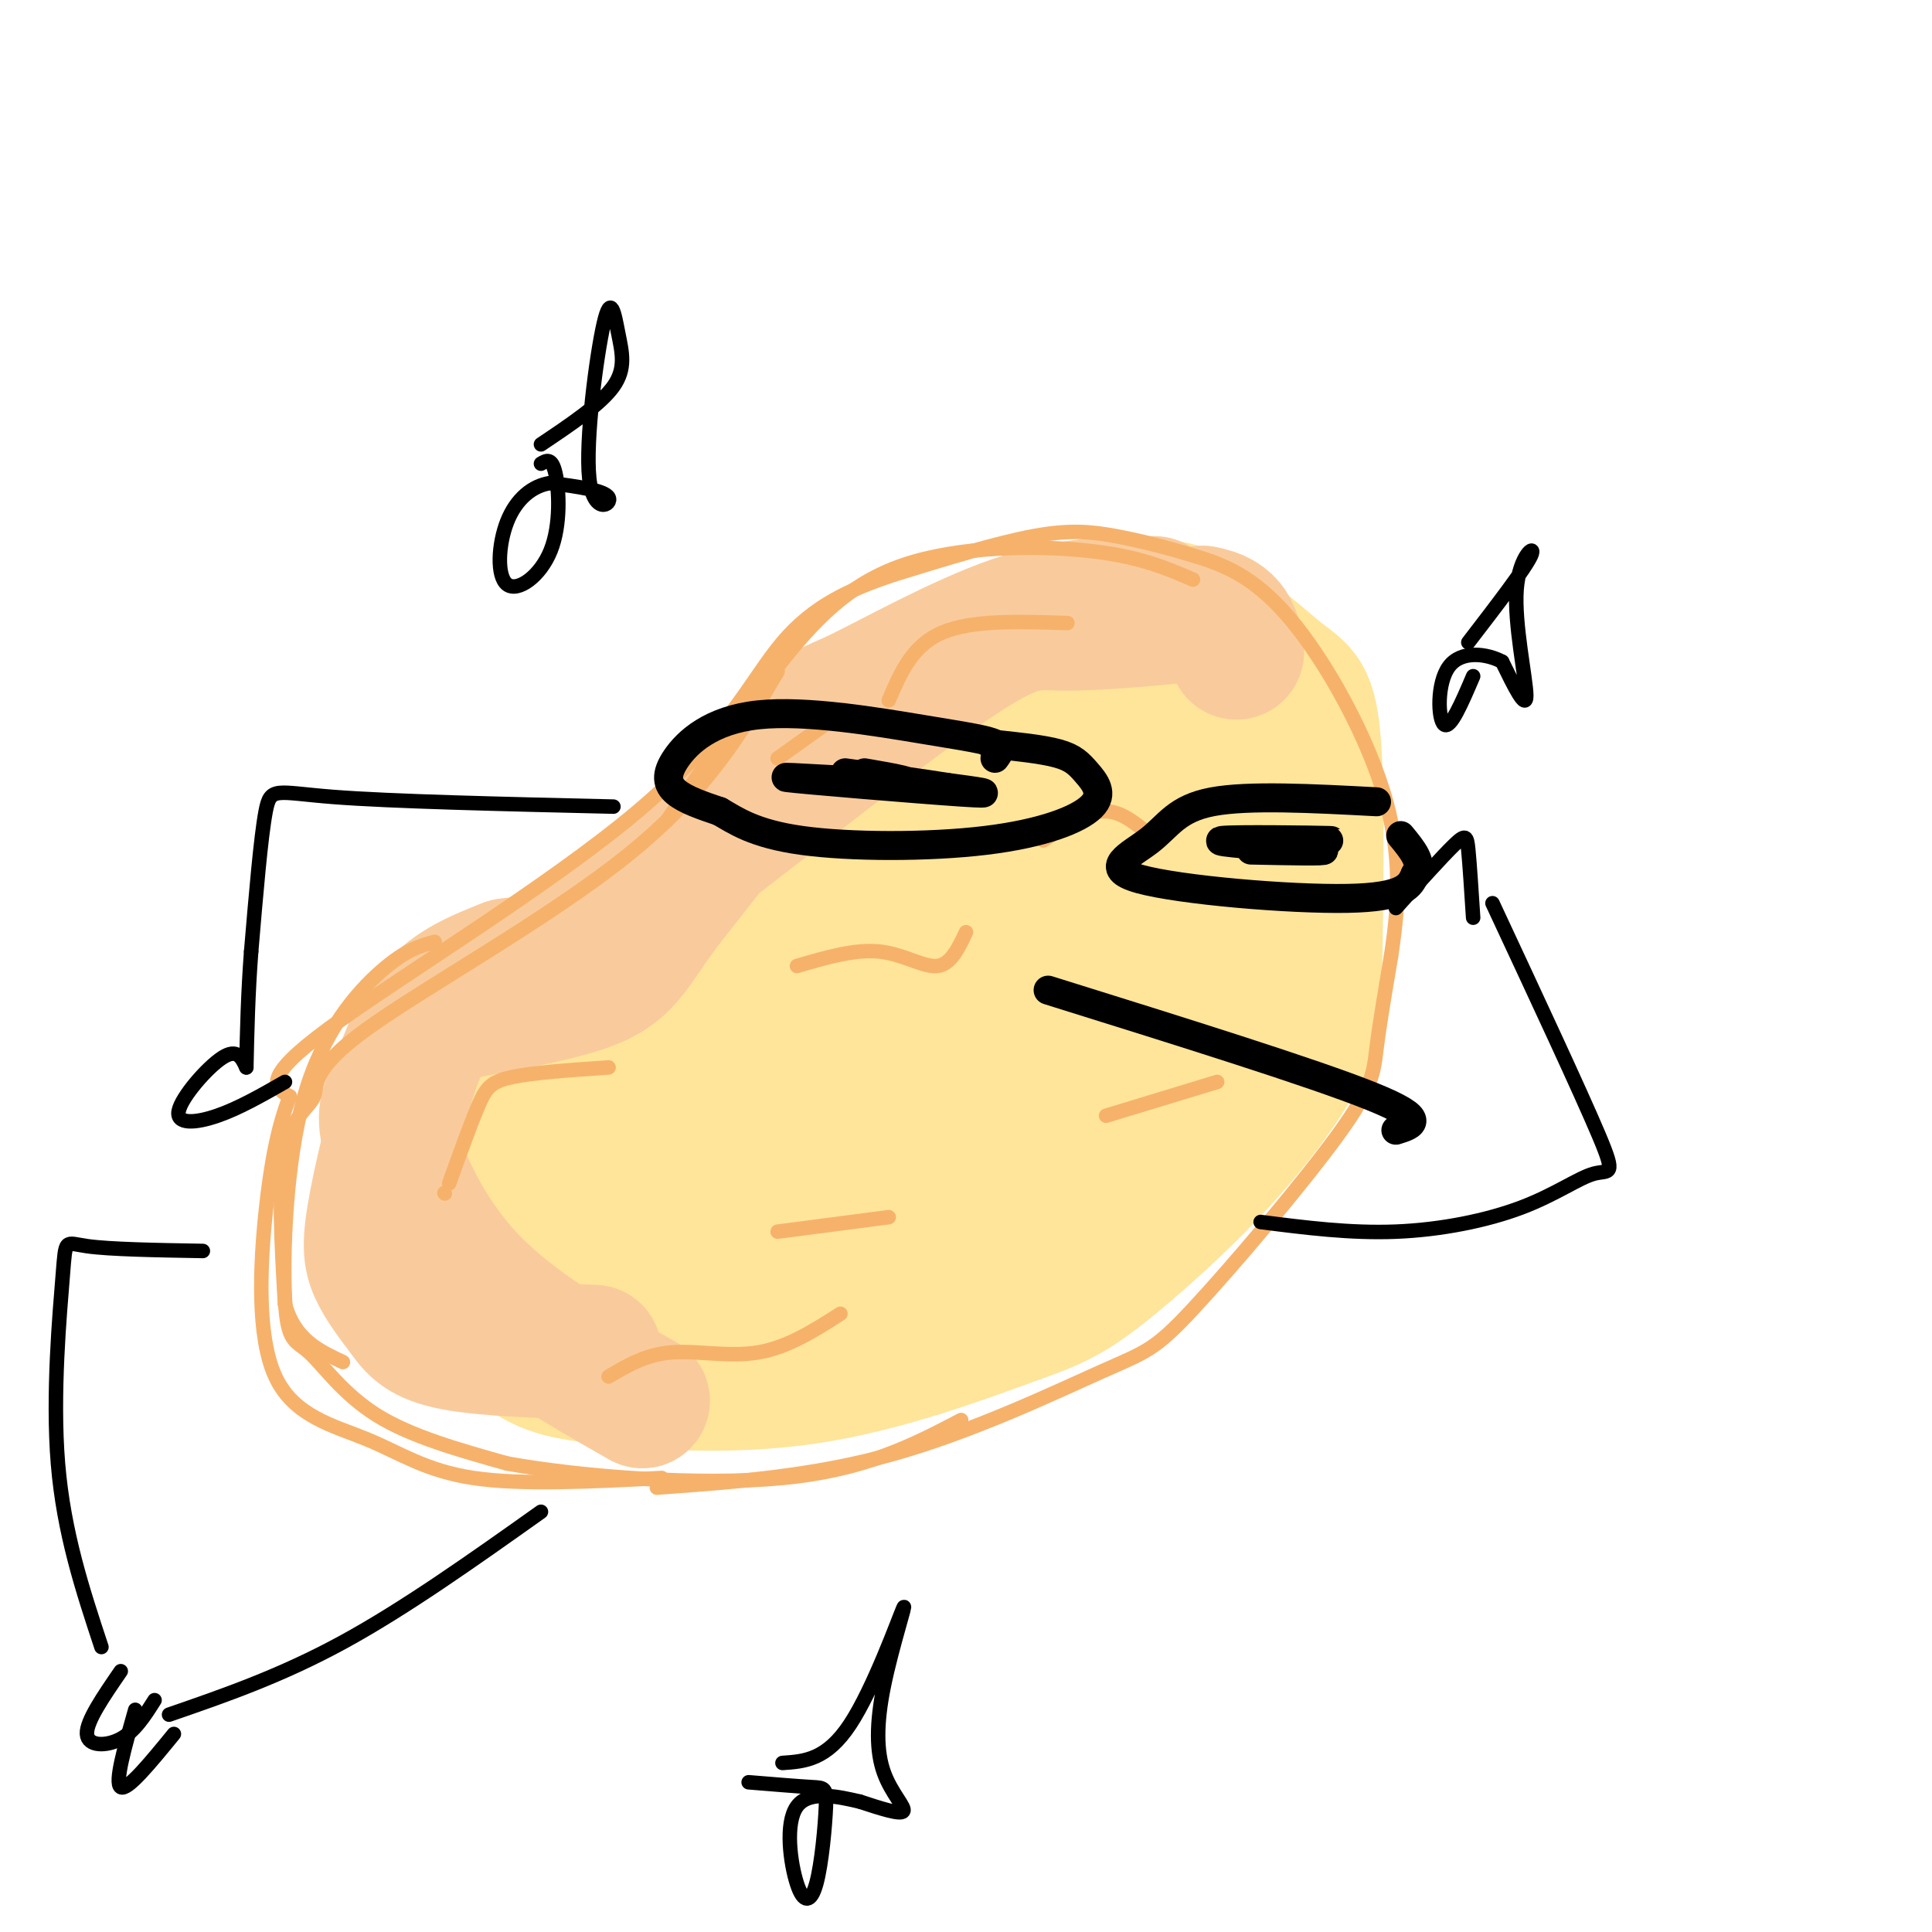 <svg viewBox='0 0 400 400' version='1.1' xmlns='http://www.w3.org/2000/svg' xmlns:xlink='http://www.w3.org/1999/xlink'><g fill='none' stroke='rgb(255,229,153)' stroke-width='28' stroke-linecap='round' stroke-linejoin='round'><path d='M123,203c9.618,-11.311 19.236,-22.621 28,-32c8.764,-9.379 16.675,-16.826 28,-24c11.325,-7.174 26.065,-14.074 38,-18c11.935,-3.926 21.065,-4.877 29,-2c7.935,2.877 14.675,9.582 19,13c4.325,3.418 6.236,3.548 7,15c0.764,11.452 0.382,34.226 0,57'/><path d='M272,212c-7.893,18.806 -27.626,37.321 -39,47c-11.374,9.679 -14.389,10.521 -24,14c-9.611,3.479 -25.818,9.595 -42,12c-16.182,2.405 -32.337,1.098 -42,0c-9.663,-1.098 -12.832,-1.988 -19,-7c-6.168,-5.012 -15.334,-14.146 -20,-22c-4.666,-7.854 -4.833,-14.427 -5,-21'/><path d='M81,235c-0.106,-5.295 2.128,-8.031 4,-12c1.872,-3.969 3.382,-9.170 14,-15c10.618,-5.830 30.342,-12.287 55,-24c24.658,-11.713 54.248,-28.680 68,-36c13.752,-7.320 11.665,-4.993 14,-4c2.335,0.993 9.090,0.652 13,2c3.910,1.348 4.974,4.385 6,11c1.026,6.615 2.013,16.807 3,27'/><path d='M258,184c-0.040,8.967 -1.640,17.886 -4,26c-2.360,8.114 -5.479,15.424 -16,25c-10.521,9.576 -28.444,21.418 -48,28c-19.556,6.582 -40.746,7.905 -54,7c-13.254,-0.905 -18.573,-4.038 -24,-7c-5.427,-2.962 -10.963,-5.752 -15,-10c-4.037,-4.248 -6.577,-9.953 -7,-15c-0.423,-5.047 1.271,-9.436 6,-15c4.729,-5.564 12.494,-12.304 25,-20c12.506,-7.696 29.753,-16.348 47,-25'/><path d='M168,178c18.138,-5.806 39.985,-7.821 54,-9c14.015,-1.179 20.200,-1.523 24,0c3.800,1.523 5.214,4.914 5,8c-0.214,3.086 -2.056,5.866 -17,9c-14.944,3.134 -42.991,6.622 -60,10c-17.009,3.378 -22.979,6.647 -33,12c-10.021,5.353 -24.092,12.791 -31,21c-6.908,8.209 -6.652,17.188 -6,22c0.652,4.812 1.700,5.455 4,7c2.300,1.545 5.854,3.991 10,5c4.146,1.009 8.886,0.579 13,1c4.114,0.421 7.604,1.692 17,0c9.396,-1.692 24.698,-6.346 40,-11'/><path d='M188,253c16.491,-7.117 37.719,-19.408 48,-29c10.281,-9.592 9.616,-16.485 10,-20c0.384,-3.515 1.817,-3.651 -6,-4c-7.817,-0.349 -24.883,-0.911 -33,-1c-8.117,-0.089 -7.286,0.293 -19,6c-11.714,5.707 -35.974,16.738 -48,24c-12.026,7.262 -11.819,10.755 -10,14c1.819,3.245 5.249,6.242 16,7c10.751,0.758 28.824,-0.722 39,-2c10.176,-1.278 12.456,-2.353 19,-6c6.544,-3.647 17.352,-9.864 24,-14c6.648,-4.136 9.136,-6.190 4,-9c-5.136,-2.810 -17.896,-6.374 -31,-4c-13.104,2.374 -26.552,10.687 -40,19'/><path d='M161,234c-9.125,5.356 -11.936,9.245 -6,11c5.936,1.755 20.619,1.375 33,-2c12.381,-3.375 22.461,-9.747 29,-14c6.539,-4.253 9.536,-6.387 8,-9c-1.536,-2.613 -7.606,-5.703 -21,-2c-13.394,3.703 -34.113,14.201 -43,20c-8.887,5.799 -5.944,6.900 -3,8'/></g>
<g fill='none' stroke='rgb(249,203,156)' stroke-width='28' stroke-linecap='round' stroke-linejoin='round'><path d='M239,125c-8.857,0.054 -17.714,0.107 -29,4c-11.286,3.893 -25.000,11.625 -32,15c-7.000,3.375 -7.286,2.393 -13,9c-5.714,6.607 -16.857,20.804 -28,35'/><path d='M137,188c-6.147,8.494 -7.515,12.229 -14,15c-6.485,2.771 -18.089,4.580 -25,6c-6.911,1.420 -9.131,2.453 -12,10c-2.869,7.547 -6.388,21.609 -8,30c-1.612,8.391 -1.318,11.112 0,14c1.318,2.888 3.659,5.944 6,9'/><path d='M84,272c1.867,2.644 3.533,4.756 10,6c6.467,1.244 17.733,1.622 29,2'/><path d='M133,290c-13.413,-7.646 -26.826,-15.292 -36,-25c-9.174,-9.708 -14.108,-21.478 -16,-28c-1.892,-6.522 -0.740,-7.794 1,-12c1.740,-4.206 4.069,-11.344 8,-16c3.931,-4.656 9.466,-6.828 15,-9'/><path d='M105,200c3.641,-0.796 5.244,1.715 22,-10c16.756,-11.715 48.665,-37.654 66,-50c17.335,-12.346 20.096,-11.099 27,-11c6.904,0.099 17.952,-0.951 29,-2'/><path d='M249,127c6.000,1.000 6.500,4.500 7,8'/></g>
<g fill='none' stroke='rgb(246,178,107)' stroke-width='3' stroke-linecap='round' stroke-linejoin='round'><path d='M247,120c-5.637,-2.440 -11.274,-4.881 -22,-6c-10.726,-1.119 -26.542,-0.917 -38,3c-11.458,3.917 -18.560,11.548 -26,21c-7.440,9.452 -15.220,20.726 -23,32'/><path d='M161,139c-7.273,12.372 -14.545,24.743 -31,38c-16.455,13.257 -42.091,27.399 -54,36c-11.909,8.601 -10.091,11.662 -11,14c-0.909,2.338 -4.545,3.954 -6,11c-1.455,7.046 -0.727,19.523 0,32'/><path d='M59,270c2.000,7.333 7.000,9.667 12,12'/><path d='M90,195c-2.981,0.800 -5.962,1.600 -11,6c-5.038,4.400 -12.135,12.400 -16,26c-3.865,13.600 -4.500,32.800 -4,42c0.500,9.200 2.135,8.400 5,11c2.865,2.600 6.962,8.600 14,13c7.038,4.400 17.019,7.200 27,10'/><path d='M105,303c15.222,2.756 39.778,4.644 57,3c17.222,-1.644 27.111,-6.822 37,-12'/><path d='M136,308c16.189,-1.166 32.378,-2.332 49,-7c16.622,-4.668 33.678,-12.839 43,-17c9.322,-4.161 10.911,-4.311 19,-13c8.089,-8.689 22.678,-25.916 30,-36c7.322,-10.084 7.378,-13.024 8,-18c0.622,-4.976 1.811,-11.988 3,-19'/><path d='M288,198c1.183,-8.077 2.640,-18.769 -1,-32c-3.640,-13.231 -12.379,-29.001 -20,-38c-7.621,-8.999 -14.125,-11.226 -20,-13c-5.875,-1.774 -11.120,-3.093 -16,-4c-4.880,-0.907 -9.394,-1.402 -17,0c-7.606,1.402 -18.303,4.701 -29,8'/><path d='M185,119c-8.872,2.960 -16.553,6.360 -23,14c-6.447,7.640 -11.659,19.518 -30,35c-18.341,15.482 -49.812,34.566 -64,45c-14.188,10.434 -11.094,12.217 -8,14'/><path d='M60,227c-2.244,5.715 -3.853,13.004 -5,24c-1.147,10.996 -1.833,25.700 2,34c3.833,8.300 12.186,10.196 19,13c6.814,2.804 12.090,6.515 22,8c9.910,1.485 24.455,0.742 39,0'/><path d='M216,174c4.250,-2.833 8.500,-5.667 12,-6c3.500,-0.333 6.250,1.833 9,4'/><path d='M161,255c0.000,0.000 23.000,-3.000 23,-3'/><path d='M126,221c-7.800,0.533 -15.600,1.067 -20,2c-4.400,0.933 -5.400,2.267 -7,6c-1.600,3.733 -3.800,9.867 -6,16'/><path d='M92,247c0.000,0.000 0.100,0.100 0.1,0.1'/><path d='M126,285c3.867,-2.289 7.733,-4.578 13,-5c5.267,-0.422 11.933,1.022 18,0c6.067,-1.022 11.533,-4.511 17,-8'/><path d='M221,129c-9.917,-0.333 -19.833,-0.667 -26,2c-6.167,2.667 -8.583,8.333 -11,14'/><path d='M175,147c0.000,0.000 -14.000,10.000 -14,10'/><path d='M229,231c0.000,0.000 23.000,-7.000 23,-7'/><path d='M165,200c5.978,-1.756 11.956,-3.511 17,-3c5.044,0.511 9.156,3.289 12,3c2.844,-0.289 4.422,-3.644 6,-7'/></g>
<g fill='none' stroke='rgb(0,0,0)' stroke-width='6' stroke-linecap='round' stroke-linejoin='round'><path d='M206,157c0.801,-1.079 1.603,-2.158 0,-3c-1.603,-0.842 -5.609,-1.447 -15,-3c-9.391,-1.553 -24.167,-4.056 -34,-3c-9.833,1.056 -14.724,5.669 -17,9c-2.276,3.331 -1.936,5.380 0,7c1.936,1.620 5.468,2.810 9,4'/><path d='M149,168c3.295,1.890 7.032,4.616 17,6c9.968,1.384 26.165,1.426 38,0c11.835,-1.426 19.306,-4.320 22,-7c2.694,-2.680 0.610,-5.145 -1,-7c-1.610,-1.855 -2.746,-3.102 -6,-4c-3.254,-0.898 -8.627,-1.449 -14,-2'/><path d='M285,166c-13.279,-0.703 -26.558,-1.407 -34,0c-7.442,1.407 -9.046,4.923 -13,8c-3.954,3.077 -10.257,5.713 -2,8c8.257,2.287 31.073,4.225 43,4c11.927,-0.225 12.963,-2.612 14,-5'/><path d='M293,181c1.833,-2.167 -0.583,-5.083 -3,-8'/><path d='M179,160c6.113,1.054 12.226,2.107 6,2c-6.226,-0.107 -24.792,-1.375 -22,-1c2.792,0.375 26.940,2.393 36,3c9.060,0.607 3.030,-0.196 -3,-1'/><path d='M196,163c-4.000,-0.667 -12.500,-1.833 -21,-3'/><path d='M258,174c10.089,0.044 20.178,0.089 17,0c-3.178,-0.089 -19.622,-0.311 -22,0c-2.378,0.311 9.311,1.156 21,2'/><path d='M274,176c1.000,0.333 -7.000,0.167 -15,0'/><path d='M217,205c27.500,8.583 55.000,17.167 67,22c12.000,4.833 8.500,5.917 5,7'/></g>
<g fill='none' stroke='rgb(0,0,0)' stroke-width='3' stroke-linecap='round' stroke-linejoin='round'><path d='M112,313c-14.083,10.000 -28.167,20.000 -41,27c-12.833,7.000 -24.417,11.000 -36,15'/><path d='M42,259c-9.661,-0.167 -19.321,-0.333 -24,-1c-4.679,-0.667 -4.375,-1.833 -5,6c-0.625,7.833 -2.179,24.667 -1,39c1.179,14.333 5.089,26.167 9,38'/><path d='M261,253c9.301,1.187 18.603,2.373 28,2c9.397,-0.373 18.890,-2.306 26,-5c7.110,-2.694 11.837,-6.148 15,-7c3.163,-0.852 4.761,0.900 1,-8c-3.761,-8.900 -12.880,-28.450 -22,-48'/><path d='M127,167c-23.000,-0.533 -46.000,-1.067 -58,-2c-12.000,-0.933 -13.000,-2.267 -14,3c-1.000,5.267 -2.000,17.133 -3,29'/><path d='M52,197c-0.667,8.833 -0.833,16.417 -1,24'/><path d='M51,221c-0.940,-2.018 -1.881,-4.036 -5,-2c-3.119,2.036 -8.417,8.125 -9,11c-0.583,2.875 3.548,2.536 8,1c4.452,-1.536 9.226,-4.268 14,-7'/><path d='M305,190c-0.356,-5.511 -0.711,-11.022 -1,-14c-0.289,-2.978 -0.511,-3.422 -3,-1c-2.489,2.422 -7.244,7.711 -12,13'/><path d='M36,359c-4.833,5.917 -9.667,11.833 -11,11c-1.333,-0.833 0.833,-8.417 3,-16'/><path d='M25,346c-3.578,5.200 -7.156,10.400 -7,13c0.156,2.600 4.044,2.600 7,1c2.956,-1.600 4.978,-4.800 7,-8'/><path d='M304,133c5.923,-7.702 11.845,-15.405 13,-18c1.155,-2.595 -2.458,-0.083 -3,7c-0.542,7.083 1.988,18.738 2,22c0.012,3.262 -2.494,-1.869 -5,-7'/><path d='M311,137c-3.131,-1.690 -8.458,-2.417 -11,1c-2.542,3.417 -2.298,10.976 -1,12c1.298,1.024 3.649,-4.488 6,-10'/><path d='M112,92c6.174,-4.137 12.347,-8.274 15,-12c2.653,-3.726 1.785,-7.043 1,-11c-0.785,-3.957 -1.489,-8.556 -3,-2c-1.511,6.556 -3.830,24.265 -3,32c0.830,7.735 4.809,5.496 4,4c-0.809,-1.496 -6.404,-2.248 -12,-3'/><path d='M114,100c-3.756,0.512 -7.144,3.292 -9,8c-1.856,4.708 -2.178,11.344 0,13c2.178,1.656 6.856,-1.670 9,-7c2.144,-5.330 1.756,-12.666 1,-16c-0.756,-3.334 -1.878,-2.667 -3,-2'/><path d='M162,365c4.562,-0.306 9.125,-0.612 14,-8c4.875,-7.388 10.063,-21.858 11,-24c0.937,-2.142 -2.378,8.044 -4,16c-1.622,7.956 -1.552,13.680 0,18c1.552,4.320 4.586,7.234 4,8c-0.586,0.766 -4.793,-0.617 -9,-2'/><path d='M178,373c-4.281,-0.989 -10.483,-2.460 -13,1c-2.517,3.460 -1.348,11.853 0,16c1.348,4.147 2.877,4.050 4,0c1.123,-4.050 1.841,-12.052 2,-16c0.159,-3.948 -0.240,-3.842 -3,-4c-2.760,-0.158 -7.880,-0.579 -13,-1'/></g>
</svg>